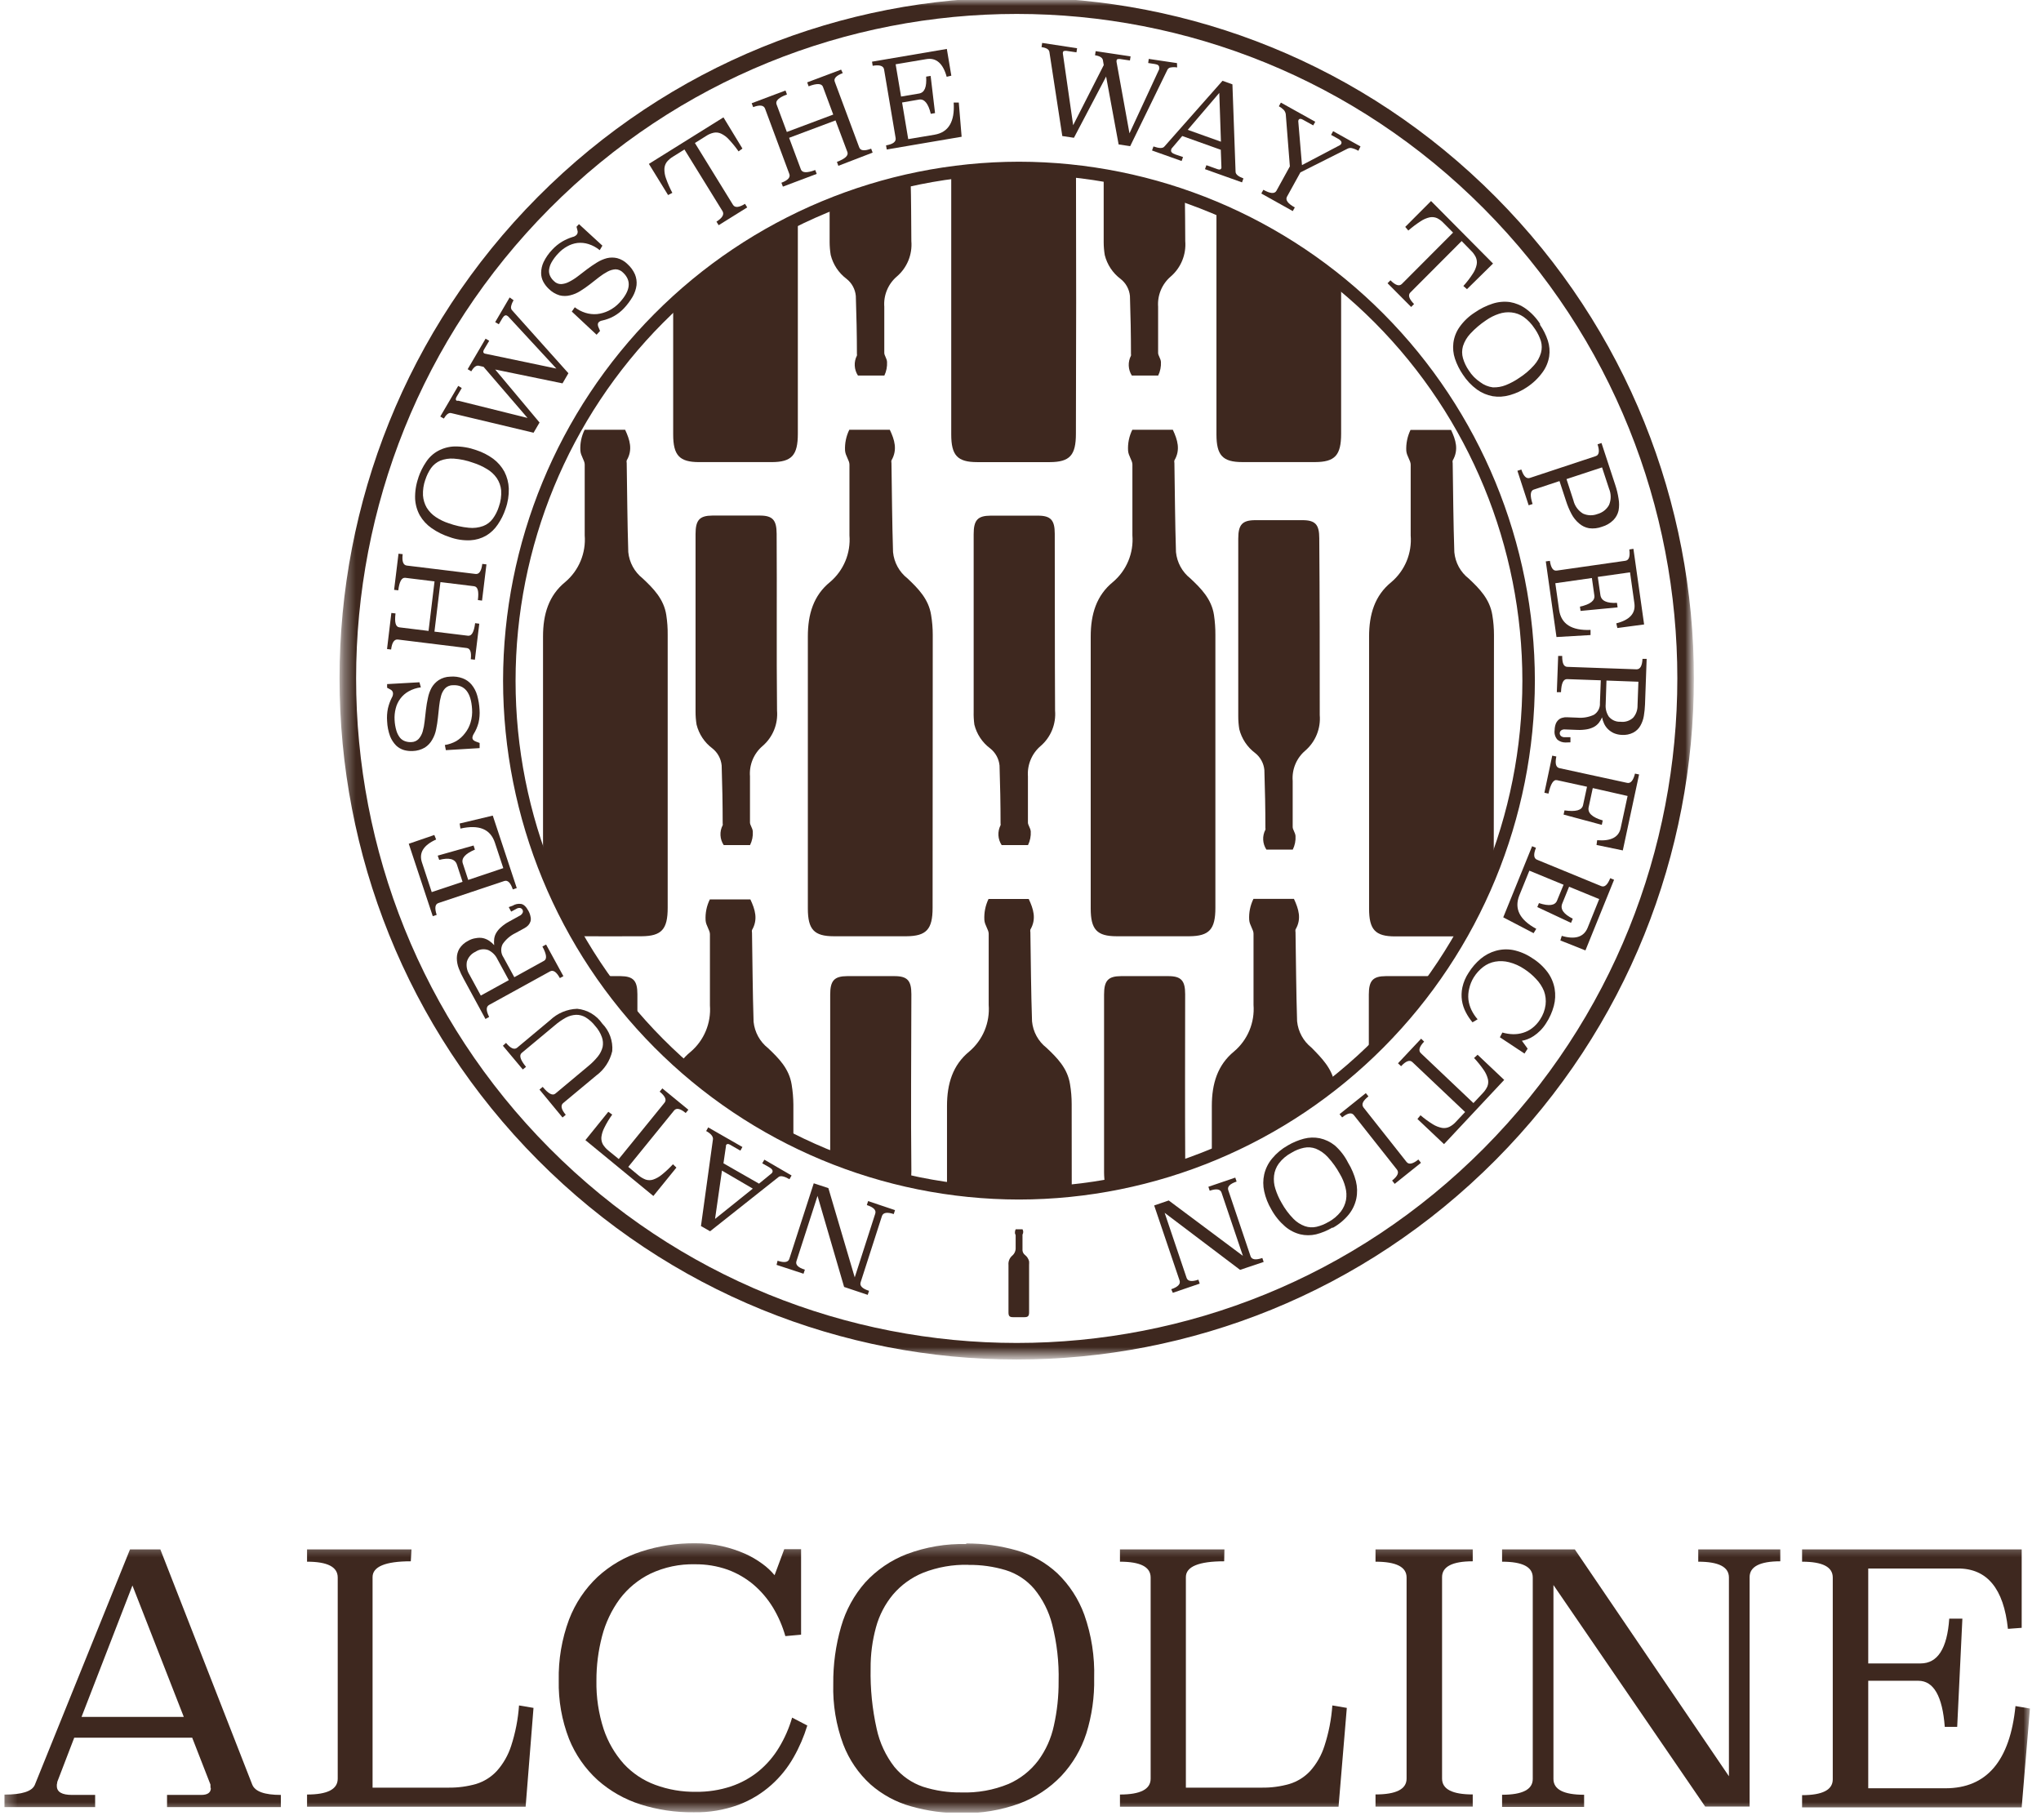 <svg width="175" height="156" viewBox="0 0 175 156" fill="none" xmlns="http://www.w3.org/2000/svg">
<g clip-path="url(#clip0_120_1438)">
<mask id="mask0_120_1438" style="mask-type:luminance" maskUnits="userSpaceOnUse" x="29" y="0" width="117" height="117">
<path d="M145.011 0H29.349V116.322H145.011V0Z" fill="white"/>
</mask>
<g mask="url(#mask0_120_1438)">
<path d="M127.73 98.949C150.128 76.424 150.128 39.903 127.73 17.378C105.333 -5.147 69.019 -5.147 46.621 17.378C24.224 39.903 24.224 76.424 46.621 98.949C69.019 121.474 105.333 121.474 127.73 98.949Z" stroke="#3E281F" stroke-width="1.42" stroke-miterlimit="10"/>
<path d="M123.139 83.704C121.443 86.114 119.509 88.345 117.366 90.365V85.271C117.366 84.07 117.71 83.69 118.83 83.684C120.179 83.684 121.527 83.684 122.876 83.684C122.965 83.683 123.052 83.69 123.139 83.704Z" fill="#3E281F"/>
<path d="M54.652 85.237V87.333C53.634 86.168 52.677 84.95 51.786 83.684H53.209C54.309 83.697 54.652 84.077 54.652 85.237Z" fill="#3E281F"/>
<path d="M68.409 18.781C68.409 24.913 68.409 31.046 68.409 37.182C68.409 39.034 67.883 39.611 66.17 39.617C64.093 39.617 62.023 39.617 59.945 39.617C58.253 39.617 57.72 39.034 57.72 37.243C57.72 33.54 57.72 29.839 57.72 26.14C60.899 23.166 64.502 20.686 68.409 18.781Z" fill="#3E281F"/>
<path d="M78.141 20.665C78.189 21.234 78.102 21.806 77.886 22.335C77.67 22.863 77.332 23.332 76.9 23.703C76.528 24.02 76.237 24.42 76.05 24.872C75.862 25.323 75.784 25.813 75.821 26.301C75.821 27.657 75.821 28.939 75.821 30.255C75.821 30.479 76.044 30.737 76.057 31.028C76.079 31.43 76 31.832 75.828 32.195H73.562C73.398 31.944 73.303 31.653 73.288 31.352C73.272 31.052 73.336 30.753 73.474 30.486C73.485 30.439 73.485 30.39 73.474 30.343C73.474 28.682 73.434 27.027 73.38 25.372C73.354 25.084 73.269 24.805 73.131 24.552C72.993 24.298 72.804 24.076 72.577 23.9C71.909 23.397 71.433 22.679 71.228 21.865C71.167 21.498 71.135 21.126 71.134 20.753V17.538C73.385 16.628 75.709 15.911 78.08 15.395C78.127 17.151 78.127 18.908 78.141 20.665Z" fill="#3E281F"/>
<path d="M92.251 37.183C92.251 39.035 91.725 39.611 90.012 39.618C87.935 39.618 85.86 39.618 83.787 39.618C82.088 39.618 81.561 39.035 81.561 37.244C81.561 29.783 81.561 22.268 81.561 14.787C83.515 14.52 85.485 14.386 87.456 14.387C89.06 14.386 90.663 14.474 92.258 14.651C92.28 22.162 92.278 29.672 92.251 37.183Z" fill="#3E281F"/>
<path d="M101.626 20.665C101.672 21.234 101.584 21.806 101.368 22.335C101.152 22.863 100.816 23.332 100.385 23.704C100.013 24.02 99.722 24.421 99.533 24.872C99.344 25.324 99.264 25.813 99.299 26.302C99.299 27.658 99.299 28.94 99.299 30.256C99.299 30.48 99.521 30.738 99.542 31.029C99.562 31.432 99.481 31.833 99.306 32.196H97.046C96.886 31.944 96.794 31.654 96.781 31.355C96.768 31.056 96.834 30.759 96.972 30.493C96.983 30.447 96.983 30.398 96.972 30.351C96.972 28.689 96.938 27.034 96.884 25.379C96.857 25.091 96.771 24.812 96.632 24.559C96.493 24.305 96.303 24.084 96.075 23.907C95.407 23.405 94.931 22.686 94.726 21.873C94.665 21.505 94.633 21.133 94.632 20.76C94.632 18.834 94.632 16.908 94.632 14.988C96.996 15.377 99.324 15.965 101.592 16.745C101.612 18.047 101.619 19.356 101.626 20.665Z" fill="#3E281F"/>
<path d="M114.991 24.205C114.991 28.532 114.991 32.858 114.991 37.18C114.991 39.032 114.465 39.608 112.752 39.615C110.675 39.615 108.605 39.615 106.527 39.615C104.828 39.615 104.302 39.032 104.302 37.241C104.302 30.744 104.302 24.253 104.302 17.762C108.155 19.381 111.755 21.551 114.991 24.205Z" fill="#3E281F"/>
<path d="M113.158 61.306C113.205 61.876 113.117 62.449 112.901 62.979C112.686 63.508 112.348 63.978 111.917 64.352C111.545 64.667 111.253 65.067 111.065 65.519C110.877 65.971 110.799 66.461 110.838 66.949C110.838 68.265 110.838 69.588 110.838 70.903C110.838 71.127 111.06 71.385 111.081 71.67C111.106 72.073 111.025 72.476 110.845 72.837H108.585C108.42 72.587 108.324 72.297 108.309 71.998C108.293 71.698 108.359 71.399 108.498 71.134C108.512 71.085 108.512 71.034 108.498 70.985C108.498 69.33 108.464 67.675 108.41 66.013C108.384 65.727 108.299 65.449 108.16 65.197C108.022 64.945 107.834 64.724 107.607 64.548C106.94 64.045 106.464 63.327 106.259 62.513C106.199 62.146 106.17 61.774 106.171 61.401C106.171 56.328 106.171 51.254 106.171 46.181C106.171 44.974 106.515 44.6 107.628 44.594H111.674C112.78 44.594 113.117 44.974 113.117 46.14C113.158 51.193 113.158 56.267 113.158 61.306Z" fill="#3E281F"/>
<path d="M128.077 74.581C127.301 76.545 126.381 78.449 125.326 80.278C123.424 80.278 121.515 80.278 119.613 80.278C117.914 80.278 117.388 79.695 117.388 77.897C117.388 70.124 117.388 62.351 117.388 54.578C117.388 52.666 117.873 51.058 119.296 49.905C119.869 49.419 120.318 48.802 120.607 48.106C120.895 47.41 121.015 46.655 120.955 45.904C120.955 43.869 120.955 41.834 120.955 39.833C120.955 39.487 120.611 39.094 120.578 38.646C120.547 38.028 120.673 37.412 120.942 36.855H124.415C124.82 37.71 125.09 38.565 124.557 39.48C124.539 39.552 124.539 39.626 124.557 39.697C124.597 42.248 124.611 44.798 124.698 47.341C124.739 47.783 124.87 48.211 125.081 48.6C125.294 48.989 125.584 49.329 125.933 49.6C126.85 50.461 127.74 51.364 127.956 52.734C128.05 53.298 128.098 53.87 128.097 54.443C128.089 61.148 128.082 67.861 128.077 74.581Z" fill="#3E281F"/>
<path d="M104.21 54.431C104.21 62.231 104.21 70.031 104.21 77.831C104.21 79.676 103.684 80.252 101.971 80.266C99.894 80.266 97.823 80.266 95.746 80.266C94.047 80.266 93.52 79.683 93.52 77.885C93.52 70.112 93.52 62.34 93.52 54.567C93.52 52.654 94.013 51.047 95.429 49.894C96.003 49.408 96.454 48.791 96.743 48.095C97.033 47.399 97.154 46.644 97.095 45.892C97.095 43.857 97.095 41.822 97.095 39.821C97.095 39.475 96.751 39.082 96.724 38.634C96.687 38.016 96.813 37.398 97.088 36.844H100.561C100.959 37.698 101.236 38.553 100.696 39.469C100.679 39.54 100.679 39.614 100.696 39.686C100.737 42.236 100.75 44.786 100.831 47.33C100.874 47.77 101.006 48.198 101.218 48.586C101.43 48.974 101.719 49.315 102.065 49.588C102.983 50.45 103.88 51.352 104.089 52.722C104.173 53.288 104.213 53.859 104.21 54.431Z" fill="#3E281F"/>
<path d="M90.464 60.919C90.512 61.489 90.424 62.061 90.208 62.589C89.993 63.118 89.655 63.587 89.223 63.958C88.851 64.276 88.559 64.677 88.371 65.13C88.182 65.582 88.102 66.073 88.137 66.562C88.137 67.879 88.137 69.194 88.137 70.517C88.137 70.741 88.36 70.992 88.38 71.283C88.402 71.686 88.321 72.088 88.144 72.45H85.885C85.719 72.2 85.624 71.911 85.607 71.612C85.591 71.312 85.654 71.014 85.79 70.748C85.801 70.698 85.801 70.647 85.79 70.598C85.79 68.943 85.757 67.288 85.703 65.626C85.674 65.339 85.588 65.06 85.448 64.807C85.309 64.554 85.121 64.332 84.893 64.155C84.223 63.654 83.746 62.935 83.544 62.12C83.495 61.754 83.474 61.384 83.484 61.014C83.484 55.941 83.484 50.868 83.484 45.794C83.484 44.587 83.828 44.214 84.94 44.207H88.987C90.093 44.207 90.437 44.587 90.437 45.754C90.45 50.84 90.437 55.866 90.464 60.919Z" fill="#3E281F"/>
<path d="M79.963 77.831C79.963 79.676 79.43 80.252 77.717 80.266C75.647 80.266 73.569 80.266 71.499 80.266C69.799 80.266 69.267 79.683 69.267 77.885C69.267 70.112 69.267 62.34 69.267 54.567C69.267 52.654 69.752 51.047 71.175 49.894C71.748 49.407 72.197 48.79 72.486 48.094C72.774 47.398 72.894 46.643 72.834 45.892C72.834 43.857 72.834 41.822 72.834 39.821C72.834 39.475 72.49 39.082 72.457 38.634C72.424 38.016 72.548 37.399 72.821 36.844H76.294C76.699 37.698 76.969 38.553 76.436 39.469C76.418 39.54 76.418 39.614 76.436 39.686C76.476 42.236 76.49 44.786 76.571 47.33C76.614 47.771 76.746 48.2 76.959 48.588C77.172 48.976 77.463 49.317 77.811 49.588C78.722 50.45 79.619 51.352 79.835 52.722C79.929 53.287 79.977 53.858 79.976 54.431C79.972 62.231 79.968 70.031 79.963 77.831Z" fill="#3E281F"/>
<path d="M66.625 60.918C66.672 61.487 66.585 62.06 66.369 62.588C66.153 63.117 65.815 63.586 65.384 63.957C65.012 64.274 64.72 64.676 64.532 65.129C64.345 65.581 64.267 66.073 64.305 66.561C64.305 67.877 64.305 69.193 64.305 70.516C64.305 70.74 64.527 70.991 64.547 71.282C64.573 71.685 64.492 72.088 64.311 72.449H62.052C61.887 72.199 61.791 71.91 61.776 71.61C61.76 71.31 61.825 71.012 61.964 70.746C61.978 70.698 61.978 70.646 61.964 70.597C61.964 68.942 61.931 67.287 61.877 65.626C61.849 65.338 61.764 65.059 61.626 64.806C61.488 64.553 61.3 64.331 61.074 64.154C60.404 63.653 59.927 62.934 59.725 62.119C59.666 61.751 59.636 61.379 59.638 61.007C59.638 55.933 59.638 50.86 59.638 45.786C59.638 44.579 59.982 44.206 61.094 44.199H65.141C66.247 44.199 66.584 44.579 66.591 45.746C66.625 50.839 66.571 55.865 66.625 60.918Z" fill="#3E281F"/>
<path d="M57.249 54.431C57.249 62.231 57.249 70.031 57.249 77.831C57.249 79.676 56.723 80.252 55.01 80.266C53.297 80.279 51.415 80.266 49.615 80.266C48.42 78.207 47.398 76.052 46.56 73.822V73.775C46.56 67.372 46.56 60.969 46.56 54.567C46.56 52.654 47.052 51.047 48.468 49.894C49.042 49.408 49.492 48.791 49.782 48.095C50.072 47.399 50.193 46.644 50.134 45.892C50.134 43.857 50.134 41.822 50.134 39.821C50.134 39.475 49.79 39.082 49.763 38.634C49.726 38.016 49.852 37.398 50.127 36.844H53.6C53.998 37.698 54.275 38.553 53.735 39.469C53.718 39.54 53.718 39.614 53.735 39.686C53.776 42.236 53.789 44.786 53.87 47.33C53.913 47.77 54.045 48.198 54.257 48.586C54.469 48.974 54.758 49.315 55.105 49.588C56.022 50.45 56.919 51.352 57.128 52.722C57.215 53.287 57.256 53.859 57.249 54.431Z" fill="#3E281F"/>
<path d="M68.026 94.686V97.677C64.519 95.927 61.264 93.707 58.349 91.078C58.596 90.744 58.883 90.443 59.205 90.182C59.778 89.697 60.228 89.082 60.517 88.387C60.807 87.692 60.928 86.938 60.871 86.187C60.871 84.153 60.871 82.118 60.871 80.083C60.871 79.744 60.527 79.35 60.5 78.903C60.463 78.282 60.589 77.662 60.864 77.106H64.338C64.742 77.967 65.012 78.815 64.479 79.73C64.461 79.804 64.461 79.88 64.479 79.954C64.52 82.498 64.533 85.048 64.614 87.598C64.659 88.039 64.792 88.466 65.005 88.855C65.218 89.243 65.507 89.583 65.855 89.857C66.765 90.718 67.662 91.614 67.878 92.984C67.971 93.546 68.02 94.116 68.026 94.686Z" fill="#3E281F"/>
<path d="M78.143 100.41C78.146 100.688 78.128 100.967 78.089 101.244C75.732 100.726 73.422 100.011 71.183 99.107C71.183 94.495 71.183 89.883 71.183 85.271C71.183 84.07 71.527 83.69 72.646 83.684C73.995 83.684 75.344 83.684 76.693 83.684C77.799 83.684 78.143 84.063 78.143 85.23C78.136 90.29 78.089 95.35 78.143 100.41Z" fill="#3E281F"/>
<path d="M91.894 102.044C90.442 102.184 88.968 102.256 87.47 102.261C85.371 102.261 83.275 102.109 81.198 101.806C81.198 99.473 81.198 97.145 81.198 94.82C81.198 92.908 81.691 91.307 83.107 90.147C83.679 89.662 84.129 89.046 84.419 88.352C84.709 87.657 84.83 86.903 84.773 86.152C84.773 84.117 84.773 82.083 84.773 80.048C84.773 79.709 84.429 79.315 84.402 78.868C84.367 78.248 84.489 77.629 84.759 77.07H88.206C88.61 77.932 88.88 78.779 88.347 79.695C88.329 79.768 88.329 79.845 88.347 79.919C88.388 82.463 88.401 85.013 88.489 87.563C88.531 88.004 88.662 88.432 88.874 88.82C89.086 89.209 89.375 89.55 89.723 89.822C90.64 90.683 91.53 91.578 91.746 92.948C91.841 93.513 91.888 94.085 91.888 94.658C91.894 97.14 91.894 99.589 91.894 102.044Z" fill="#3E281F"/>
<path d="M101.625 99.908C99.388 100.677 97.092 101.259 94.76 101.651C94.76 101.651 94.76 101.651 94.76 101.61C94.698 101.242 94.666 100.87 94.665 100.498C94.665 95.424 94.665 90.349 94.665 85.271C94.665 84.07 95.009 83.69 96.122 83.684C97.471 83.684 98.819 83.684 100.168 83.684C101.274 83.684 101.618 84.063 101.618 85.23C101.612 90.12 101.598 95.017 101.625 99.908Z" fill="#3E281F"/>
<path d="M114.44 92.893C111.229 95.424 107.684 97.493 103.905 99.038C103.905 97.627 103.905 96.223 103.905 94.813C103.905 92.9 104.398 91.299 105.814 90.139C106.386 89.654 106.836 89.039 107.126 88.344C107.416 87.65 107.537 86.895 107.48 86.144C107.48 84.11 107.48 82.075 107.48 80.04C107.48 79.701 107.136 79.308 107.109 78.86C107.072 78.239 107.198 77.619 107.473 77.062H110.946C111.344 77.924 111.621 78.772 111.081 79.687C111.064 79.761 111.064 79.838 111.081 79.911C111.122 82.455 111.135 85.005 111.216 87.555C111.26 87.996 111.393 88.423 111.605 88.811C111.817 89.199 112.104 89.54 112.45 89.814C113.313 90.695 114.197 91.57 114.44 92.893Z" fill="#3E281F"/>
<path d="M87.369 102.837C75.641 102.825 64.397 98.134 56.104 89.794C47.811 81.454 43.146 70.145 43.134 58.35C43.148 46.556 47.813 35.249 56.106 26.909C64.398 18.569 75.641 13.878 87.369 13.863C99.096 13.878 110.34 18.569 118.632 26.909C126.925 35.249 131.59 46.556 131.604 58.35C131.59 70.145 126.925 81.452 118.632 89.791C110.34 98.131 99.096 102.823 87.369 102.837ZM87.369 14.962C75.921 14.962 64.943 19.535 56.848 27.676C48.754 35.817 44.206 46.858 44.206 58.371C44.206 69.883 48.754 80.925 56.848 89.065C64.943 97.206 75.921 101.779 87.369 101.779C98.816 101.779 109.795 97.206 117.89 89.065C125.984 80.925 130.532 69.883 130.532 58.371C130.532 46.858 125.984 35.817 117.89 27.676C109.795 19.535 98.816 14.962 87.369 14.962Z" fill="#3E281F"/>
<path d="M87.07 105.387H87.671C87.712 105.455 87.734 105.534 87.734 105.614C87.734 105.694 87.712 105.773 87.671 105.841C87.667 105.852 87.667 105.864 87.671 105.875C87.671 106.316 87.671 106.757 87.671 107.198C87.677 107.275 87.7 107.35 87.737 107.417C87.774 107.485 87.825 107.544 87.887 107.591C88.061 107.727 88.184 107.918 88.237 108.134C88.244 108.233 88.244 108.332 88.237 108.432V112.502C88.237 112.82 88.143 112.922 87.846 112.922H86.855C86.565 112.922 86.47 112.827 86.47 112.515C86.47 111.159 86.47 109.802 86.47 108.446C86.455 108.294 86.478 108.141 86.536 108.001C86.593 107.86 86.684 107.736 86.801 107.639C86.897 107.555 86.972 107.451 87.021 107.333C87.07 107.215 87.092 107.088 87.084 106.96C87.084 106.608 87.084 106.282 87.084 105.909C87.084 105.848 87.023 105.78 87.023 105.699C87.016 105.593 87.037 105.488 87.084 105.394" fill="#3E281F"/>
<path d="M66.671 108.085C67.251 108.275 67.588 108.221 67.682 107.916L69.773 101.445L71.027 101.859L73.287 109.51L75.047 104.043C75.141 103.745 74.905 103.5 74.325 103.311L74.433 102.971L76.74 103.745L76.632 104.084C76.059 103.894 75.721 103.955 75.62 104.253L73.793 109.93C73.691 110.229 73.934 110.48 74.514 110.663L74.4 111.009L72.376 110.331L70.097 102.524L68.289 108.119C68.188 108.425 68.431 108.669 69.011 108.852L68.896 109.198L66.583 108.438L66.671 108.085Z" fill="#3E281F"/>
<path d="M61.134 97.643C61.134 97.426 60.972 97.195 60.548 96.964L60.723 96.652L63.657 98.334L63.481 98.646L62.598 98.138C62.436 98.043 62.321 98.056 62.247 98.178C62.247 98.178 62.247 98.178 62.247 98.212C62.25 98.226 62.25 98.24 62.247 98.253L62.031 99.732L65.08 101.475L66.159 100.593L66.213 100.525C66.3 100.369 66.213 100.22 65.957 100.071L65.356 99.732L65.538 99.42L67.872 100.776L67.69 101.095C67.238 100.837 66.934 100.776 66.766 100.898L60.885 105.558L60.102 105.11L61.134 97.643ZM64.547 101.902L61.903 100.356L61.31 104.5L64.547 101.902Z" fill="#3E281F"/>
<path d="M52.157 95.316L52.494 95.554C52.239 95.907 52.013 96.281 51.82 96.673C51.685 96.928 51.598 97.207 51.563 97.493C51.546 97.71 51.593 97.927 51.698 98.118C51.824 98.316 51.981 98.493 52.164 98.64L53.054 99.365L56.979 94.536C57.175 94.292 57.04 93.98 56.561 93.587L56.79 93.309L59.023 95.14L58.793 95.418C58.328 95.031 57.991 94.963 57.795 95.208L53.87 100.037L54.76 100.776C54.942 100.926 55.147 101.045 55.367 101.129C55.571 101.194 55.79 101.194 55.994 101.129C56.264 101.037 56.516 100.897 56.736 100.715C57.079 100.439 57.401 100.137 57.701 99.813L57.997 100.098L56.021 102.533L50.194 97.744L52.157 95.316Z" fill="#3E281F"/>
<path d="M43.39 89.408C43.781 89.882 44.098 90.018 44.341 89.821L47.167 87.461C47.797 86.86 48.625 86.512 49.493 86.484C49.921 86.526 50.335 86.661 50.705 86.88C51.076 87.099 51.394 87.397 51.638 87.753C51.942 88.061 52.176 88.431 52.323 88.839C52.471 89.246 52.53 89.68 52.495 90.113C52.301 90.958 51.81 91.705 51.112 92.216L48.286 94.569C48.05 94.773 48.118 95.105 48.509 95.573L48.232 95.804L46.256 93.409L46.533 93.179C47.011 93.762 47.376 93.959 47.619 93.755L50.444 91.395C50.747 91.149 51.022 90.871 51.267 90.567C51.46 90.329 51.598 90.051 51.672 89.754C51.726 89.47 51.703 89.177 51.604 88.906C51.478 88.557 51.286 88.237 51.038 87.963C50.812 87.669 50.536 87.419 50.222 87.224C49.974 87.074 49.689 86.996 49.399 87C49.095 87.014 48.798 87.095 48.529 87.237C48.182 87.428 47.856 87.655 47.558 87.915L44.732 90.269C44.489 90.472 44.617 90.873 45.103 91.463L44.826 91.687L43.12 89.652L43.39 89.408Z" fill="#3E281F"/>
<path d="M43.957 77.646C44.173 77.511 44.428 77.458 44.679 77.496C44.901 77.53 45.111 77.727 45.299 78.073C45.391 78.23 45.455 78.402 45.488 78.582C45.523 78.715 45.523 78.855 45.488 78.989C45.448 79.111 45.384 79.224 45.299 79.321C45.203 79.421 45.092 79.506 44.969 79.572L44.2 79.992C43.758 80.205 43.379 80.53 43.101 80.935C43.008 81.113 42.965 81.313 42.977 81.514C42.989 81.715 43.055 81.909 43.168 82.075L44.099 83.777L46.641 82.373C46.918 82.224 46.871 81.817 46.507 81.145L46.824 80.976L48.307 83.689L48.004 83.852C47.714 83.323 47.431 83.126 47.154 83.282L41.941 86.151C41.664 86.307 41.671 86.646 41.941 87.182L41.624 87.358L39.756 83.919C39.595 83.631 39.455 83.332 39.337 83.024C39.228 82.743 39.171 82.444 39.169 82.142C39.169 81.859 39.244 81.58 39.385 81.335C39.571 81.045 39.832 80.81 40.14 80.657C40.347 80.535 40.577 80.456 40.815 80.427C41.015 80.388 41.221 80.388 41.422 80.427C41.609 80.472 41.787 80.55 41.947 80.657C42.104 80.763 42.247 80.888 42.372 81.03C42.352 80.852 42.352 80.672 42.372 80.494C42.396 80.312 42.455 80.137 42.548 79.979C42.658 79.795 42.797 79.63 42.959 79.49C43.164 79.305 43.391 79.146 43.634 79.016L44.557 78.507C44.666 78.457 44.755 78.371 44.807 78.263C44.827 78.223 44.838 78.179 44.838 78.134C44.838 78.089 44.827 78.044 44.807 78.005C44.786 77.964 44.757 77.928 44.721 77.9C44.684 77.871 44.643 77.852 44.598 77.842C44.48 77.827 44.359 77.855 44.261 77.924L43.829 78.154L43.62 77.768L43.957 77.646ZM41.226 85.351L43.627 84.028L42.642 82.217C42.479 81.879 42.205 81.609 41.867 81.451C41.686 81.386 41.493 81.366 41.303 81.39C41.114 81.415 40.932 81.484 40.774 81.593C40.597 81.672 40.439 81.789 40.311 81.936C40.183 82.081 40.088 82.254 40.032 82.441C39.962 82.82 40.036 83.213 40.241 83.54L41.226 85.351Z" fill="#3E281F"/>
<path d="M37.24 71.584L37.395 71.97C36.307 72.459 35.902 73.117 36.181 73.944L37.017 76.481L39.661 75.599L39.175 74.114C39.013 73.632 38.501 73.503 37.658 73.72L37.53 73.354L40.605 72.486L40.72 72.838C39.883 73.191 39.539 73.585 39.681 74.019L40.146 75.436L43.154 74.425L42.433 72.242C42.048 71.082 41.084 70.675 39.479 71.034L39.411 70.6L42.251 69.922L44.308 76.135L43.97 76.25C43.775 75.674 43.532 75.429 43.235 75.531L37.597 77.417C37.3 77.512 37.253 77.851 37.442 78.434L37.105 78.543L35.048 72.337L37.24 71.584Z" fill="#3E281F"/>
<path d="M35.964 58.492L36.086 58.926C35.721 58.972 35.369 59.087 35.047 59.265C34.764 59.421 34.518 59.636 34.325 59.896C34.136 60.148 34 60.436 33.927 60.744C33.845 61.065 33.813 61.396 33.833 61.727C33.848 62.038 33.9 62.345 33.988 62.643C34.052 62.859 34.154 63.061 34.292 63.24C34.407 63.38 34.559 63.485 34.73 63.545C34.905 63.607 35.091 63.633 35.276 63.62C35.392 63.618 35.507 63.593 35.613 63.546C35.72 63.499 35.816 63.432 35.897 63.348C36.056 63.166 36.173 62.951 36.241 62.718C36.323 62.429 36.379 62.134 36.409 61.836C36.443 61.51 36.483 61.157 36.524 60.832C36.563 60.495 36.619 60.16 36.693 59.828C36.754 59.517 36.864 59.217 37.016 58.94C37.168 58.684 37.375 58.465 37.623 58.302C37.917 58.117 38.255 58.016 38.601 58.01C38.965 57.977 39.331 58.025 39.673 58.153C39.97 58.264 40.233 58.451 40.436 58.695C40.656 58.965 40.819 59.276 40.914 59.611C41.028 60.011 41.096 60.423 41.117 60.839C41.144 61.216 41.115 61.596 41.029 61.965C40.937 62.315 40.791 62.649 40.597 62.955C40.542 63.043 40.51 63.143 40.503 63.247C40.506 63.326 40.54 63.402 40.597 63.457C40.667 63.515 40.747 63.559 40.834 63.586L41.123 63.694V64.135L38.23 64.311L38.142 63.87C38.483 63.818 38.812 63.705 39.114 63.538C39.407 63.364 39.664 63.134 39.869 62.86C40.087 62.587 40.25 62.274 40.348 61.938C40.461 61.562 40.505 61.169 40.476 60.778C40.388 59.374 39.842 58.695 38.837 58.743C38.712 58.74 38.588 58.763 38.473 58.81C38.357 58.856 38.251 58.926 38.163 59.014C38 59.196 37.882 59.415 37.819 59.652C37.74 59.936 37.686 60.226 37.657 60.52C37.623 60.846 37.59 61.198 37.549 61.524C37.515 61.861 37.463 62.196 37.394 62.528C37.336 62.839 37.224 63.137 37.063 63.409C36.912 63.685 36.694 63.918 36.429 64.088C36.112 64.274 35.752 64.377 35.384 64.386C35.134 64.399 34.884 64.371 34.642 64.305C34.391 64.231 34.159 64.098 33.968 63.918C33.744 63.691 33.568 63.421 33.449 63.124C33.296 62.709 33.21 62.272 33.192 61.829C33.164 61.464 33.187 61.096 33.26 60.737C33.334 60.42 33.444 60.112 33.59 59.821C33.664 59.706 33.702 59.572 33.698 59.435C33.694 59.367 33.671 59.302 33.633 59.246C33.596 59.19 33.543 59.145 33.482 59.116L33.192 58.96V58.648L35.964 58.492Z" fill="#3E281F"/>
<path d="M34.527 47.509C34.453 48.12 34.567 48.445 34.877 48.486L40.772 49.205C41.082 49.246 41.278 48.954 41.352 48.344L41.709 48.384L41.331 51.491L40.974 51.443C41.069 50.691 40.974 50.297 40.644 50.257L37.764 49.904L37.251 54.15L40.131 54.502C40.448 54.536 40.644 54.177 40.738 53.424L41.095 53.471L40.718 56.557L40.367 56.517C40.435 55.913 40.32 55.587 40.01 55.554L34.115 54.828C33.805 54.794 33.609 55.079 33.535 55.683L33.185 55.642L33.556 52.549L33.913 52.59C33.819 53.343 33.913 53.743 34.243 53.783L36.745 54.089L37.258 49.843L34.756 49.537C34.439 49.497 34.243 49.856 34.149 50.609L33.791 50.568L34.169 47.469L34.527 47.509Z" fill="#3E281F"/>
<path d="M35.87 40.946C36.031 40.465 36.258 40.008 36.544 39.59C36.802 39.199 37.152 38.877 37.562 38.654C37.997 38.42 38.479 38.291 38.972 38.274C39.604 38.267 40.231 38.373 40.827 38.586C41.35 38.755 41.844 39.007 42.29 39.332C42.684 39.627 43.011 40.004 43.248 40.437C43.476 40.883 43.605 41.374 43.625 41.875C43.642 42.469 43.549 43.06 43.349 43.618C43.19 44.101 42.963 44.558 42.675 44.975C42.417 45.363 42.076 45.687 41.676 45.925C41.263 46.159 40.801 46.294 40.328 46.318C39.719 46.345 39.112 46.251 38.54 46.04C37.995 45.865 37.479 45.609 37.009 45.28C36.597 44.995 36.252 44.622 35.998 44.188C35.757 43.748 35.618 43.259 35.593 42.757C35.575 42.148 35.668 41.541 35.87 40.966M36.47 41.116C36.316 41.551 36.247 42.011 36.267 42.472C36.294 42.845 36.405 43.207 36.591 43.53C36.788 43.843 37.047 44.111 37.353 44.317C37.693 44.546 38.063 44.727 38.453 44.853C39.016 45.057 39.603 45.189 40.199 45.246C40.614 45.291 41.034 45.24 41.427 45.097C41.756 44.974 42.042 44.757 42.25 44.473C42.478 44.163 42.654 43.817 42.769 43.449C42.933 42.998 43.002 42.517 42.971 42.038C42.935 41.661 42.805 41.3 42.594 40.987C42.374 40.671 42.089 40.407 41.757 40.214C41.383 39.985 40.982 39.802 40.564 39.671C40.034 39.478 39.48 39.359 38.918 39.318C38.519 39.289 38.118 39.349 37.745 39.495C37.433 39.632 37.163 39.849 36.962 40.125C36.749 40.433 36.583 40.772 36.47 41.129" fill="#3E281F"/>
<path d="M44.037 25.744C43.94 25.896 43.869 26.064 43.828 26.239C43.812 26.295 43.809 26.354 43.819 26.411C43.828 26.469 43.849 26.523 43.881 26.572L48.737 31.998L48.231 32.866L42.458 31.679L46.262 36.223L45.749 37.098L38.688 35.416C38.479 35.362 38.27 35.525 38.054 35.884L37.751 35.708L39.289 33.083L39.592 33.266L39.147 34.026C39.059 34.182 39.059 34.29 39.147 34.351C39.191 34.363 39.238 34.363 39.282 34.351L45.23 35.83L41.46 31.448L41.042 31.353C40.833 31.313 40.617 31.476 40.408 31.835L40.098 31.652L41.636 29.034L41.946 29.217L41.501 29.963C41.413 30.119 41.42 30.227 41.501 30.282C41.541 30.309 41.587 30.325 41.636 30.329L47.705 31.598L43.598 27.155L43.544 27.108L43.483 27.067C43.342 26.979 43.207 27.067 43.072 27.284L42.769 27.799L42.458 27.616L43.699 25.5L44.037 25.744Z" fill="#3E281F"/>
<path d="M51.651 21.06L51.422 21.446C51.137 21.212 50.809 21.035 50.458 20.924C50.151 20.826 49.827 20.794 49.507 20.829C49.196 20.87 48.895 20.971 48.623 21.128C48.335 21.287 48.075 21.493 47.854 21.738C47.638 21.962 47.45 22.213 47.294 22.484C47.183 22.678 47.11 22.893 47.079 23.115C47.057 23.295 47.085 23.478 47.16 23.644C47.238 23.814 47.35 23.967 47.49 24.091C47.57 24.176 47.666 24.243 47.773 24.289C47.88 24.334 47.995 24.357 48.111 24.356C48.346 24.342 48.576 24.277 48.785 24.166C49.051 24.033 49.304 23.874 49.54 23.691C49.797 23.488 50.066 23.284 50.336 23.081C50.606 22.878 50.889 22.688 51.172 22.511C51.442 22.341 51.735 22.213 52.042 22.131C52.331 22.063 52.631 22.063 52.919 22.131C53.256 22.221 53.563 22.398 53.809 22.647C54.08 22.89 54.296 23.188 54.443 23.522C54.564 23.815 54.611 24.135 54.578 24.451C54.534 24.795 54.421 25.127 54.248 25.428C54.036 25.789 53.785 26.126 53.499 26.431C53.246 26.701 52.952 26.93 52.629 27.11C52.314 27.282 51.975 27.408 51.624 27.483C51.522 27.499 51.426 27.544 51.348 27.612C51.319 27.64 51.296 27.673 51.281 27.711C51.266 27.748 51.258 27.788 51.26 27.829C51.262 27.919 51.286 28.007 51.328 28.087L51.449 28.371L51.152 28.697L49.028 26.71L49.284 26.343C49.557 26.554 49.866 26.715 50.194 26.818C50.515 26.918 50.852 26.954 51.186 26.927C51.53 26.891 51.866 26.794 52.177 26.642C52.523 26.473 52.836 26.244 53.101 25.963C54.059 24.933 54.167 24.069 53.425 23.373C53.256 23.198 53.026 23.096 52.784 23.088C52.549 23.102 52.319 23.167 52.11 23.278C51.849 23.416 51.601 23.577 51.368 23.759L50.579 24.376C50.313 24.583 50.036 24.776 49.749 24.953C49.482 25.123 49.188 25.247 48.879 25.319C48.583 25.394 48.272 25.394 47.976 25.319C47.624 25.212 47.304 25.018 47.045 24.756C46.861 24.583 46.707 24.382 46.586 24.159C46.46 23.924 46.395 23.66 46.398 23.393C46.401 23.074 46.472 22.759 46.607 22.471C46.799 22.073 47.054 21.708 47.362 21.392C47.608 21.128 47.889 20.899 48.198 20.714C48.48 20.55 48.778 20.418 49.088 20.32C49.222 20.294 49.344 20.228 49.439 20.131C49.483 20.08 49.513 20.02 49.526 19.954C49.539 19.889 49.535 19.821 49.513 19.758L49.432 19.439L49.642 19.215L51.651 21.06Z" fill="#3E281F"/>
<path d="M63.657 12.735L63.326 12.979C63.075 12.618 62.797 12.276 62.496 11.955C62.307 11.744 62.078 11.574 61.822 11.453C61.626 11.362 61.407 11.336 61.195 11.378C60.967 11.428 60.749 11.52 60.554 11.65L59.583 12.26L62.847 17.557C63.016 17.829 63.36 17.795 63.879 17.476L64.068 17.781L61.62 19.307L61.431 19.002C61.944 18.676 62.105 18.385 61.957 18.113L58.686 12.816L57.708 13.427C57.506 13.546 57.325 13.7 57.175 13.881C57.047 14.054 56.974 14.262 56.966 14.478C56.961 14.768 57.011 15.056 57.115 15.326C57.263 15.741 57.441 16.144 57.648 16.533L57.283 16.723L55.638 14.051L62.031 10.062L63.657 12.735Z" fill="#3E281F"/>
<path d="M72.26 6.267C71.687 6.484 71.451 6.742 71.585 7.034L73.669 12.629C73.777 12.928 74.121 12.962 74.695 12.745L74.823 13.084L71.882 14.216L71.761 13.877C72.469 13.613 72.766 13.328 72.658 13.036L71.639 10.323L67.66 11.815L68.672 14.528C68.787 14.827 69.191 14.84 69.9 14.576L70.028 14.908L67.128 16L66.999 15.668C67.566 15.451 67.795 15.2 67.674 14.902L65.597 9.313C65.482 9.014 65.145 8.973 64.578 9.184L64.45 8.851L67.35 7.759L67.478 8.098C66.77 8.363 66.474 8.641 66.581 8.94L67.465 11.313L71.444 9.821L70.56 7.441C70.453 7.149 70.041 7.129 69.333 7.4L69.212 7.061L72.118 5.969L72.26 6.267Z" fill="#3E281F"/>
<path d="M81.569 6.488L81.171 6.583C80.854 5.43 80.267 4.921 79.417 5.07L76.794 5.511L77.259 8.278L78.79 8.021C79.289 7.939 79.465 7.451 79.41 6.569L79.795 6.508L80.173 9.696L79.808 9.757C79.593 8.869 79.255 8.462 78.803 8.536L77.347 8.787L77.873 11.928L80.132 11.548C81.333 11.344 81.879 10.422 81.771 8.794H82.209L82.452 11.724L76.032 12.816L75.971 12.463C76.571 12.362 76.841 12.151 76.794 11.839L75.802 5.952C75.748 5.647 75.425 5.538 74.825 5.64L74.77 5.287L81.184 4.195L81.569 6.488Z" fill="#3E281F"/>
<path d="M100.931 5.782C100.752 5.752 100.57 5.752 100.391 5.782C100.333 5.787 100.278 5.805 100.229 5.836C100.179 5.867 100.138 5.909 100.108 5.959L96.904 12.531L95.913 12.382L94.841 6.562L92.082 11.812L91.084 11.663L89.978 4.453C89.944 4.236 89.722 4.1 89.304 4.039L89.358 3.68L92.352 4.134L92.298 4.487L91.428 4.358C91.253 4.358 91.158 4.358 91.138 4.487C91.126 4.533 91.126 4.583 91.138 4.629L92.015 10.734L94.638 5.579L94.564 5.152C94.524 4.941 94.294 4.799 93.89 4.738L93.944 4.385L96.938 4.833L96.884 5.185L96.021 5.057C95.846 5.057 95.751 5.057 95.738 5.192C95.728 5.237 95.728 5.283 95.738 5.328L96.844 11.432L99.393 5.932V5.864V5.796C99.393 5.633 99.299 5.531 99.029 5.491L98.449 5.402L98.496 5.05L100.917 5.409L100.931 5.782Z" fill="#3E281F"/>
<path d="M105.941 14.719C105.941 14.943 106.177 15.133 106.615 15.296L106.494 15.635L103.317 14.502L103.439 14.163L104.389 14.502C104.572 14.57 104.686 14.536 104.727 14.407C104.73 14.396 104.73 14.384 104.727 14.373V14.326L104.673 12.84L101.368 11.66L100.464 12.725C100.449 12.746 100.435 12.769 100.424 12.793V12.833C100.363 13.003 100.478 13.132 100.761 13.234L101.436 13.464L101.314 13.803L98.778 12.901L98.9 12.555C99.392 12.725 99.702 12.739 99.844 12.555L104.821 6.926L105.671 7.231L105.941 14.719ZM101.84 11.131L104.686 12.148L104.545 7.964L101.84 11.131Z" fill="#3E281F"/>
<path d="M116.47 12.928C116.292 12.822 116.098 12.744 115.897 12.697C115.778 12.671 115.654 12.688 115.546 12.744L111.499 14.779L110.346 16.868C110.198 17.148 110.422 17.454 111.02 17.784L110.845 18.096L108.147 16.59L108.323 16.271C108.916 16.604 109.287 16.631 109.442 16.36L110.596 14.264L110.245 9.794C110.225 9.648 110.159 9.512 110.056 9.407C109.936 9.289 109.8 9.188 109.651 9.109L109.827 8.797L112.774 10.438L112.599 10.75L111.715 10.262C111.54 10.16 111.412 10.167 111.351 10.262C111.328 10.303 111.316 10.35 111.317 10.398L111.634 14.155L114.885 12.446C114.932 12.423 114.97 12.385 114.993 12.337C115.013 12.305 115.024 12.267 115.024 12.229C115.024 12.191 115.013 12.153 114.993 12.12C114.926 12.024 114.835 11.947 114.73 11.896L114.13 11.564L114.305 11.245L116.652 12.554L116.47 12.928Z" fill="#3E281F"/>
<path d="M125.783 24.79L125.473 24.519C125.768 24.194 126.037 23.844 126.276 23.474C126.439 23.237 126.553 22.97 126.613 22.688C126.655 22.472 126.629 22.25 126.539 22.05C126.435 21.84 126.297 21.649 126.127 21.487L125.325 20.666L120.927 25.075C120.705 25.299 120.813 25.625 121.244 26.065L120.995 26.316L118.972 24.282L119.221 24.03C119.653 24.465 119.977 24.566 120.199 24.343L124.59 19.941L123.774 19.12C123.614 18.947 123.424 18.804 123.214 18.699C123.016 18.615 122.798 18.591 122.587 18.632C122.307 18.695 122.042 18.81 121.804 18.971C121.435 19.21 121.084 19.475 120.752 19.764L120.489 19.452L122.701 17.234L128.016 22.593L125.783 24.79Z" fill="#3E281F"/>
<path d="M132.042 27.843C132.33 28.26 132.557 28.717 132.716 29.199C132.858 29.636 132.898 30.101 132.831 30.556C132.751 31.047 132.557 31.511 132.264 31.912C131.897 32.421 131.439 32.858 130.915 33.201C130.461 33.507 129.96 33.736 129.432 33.879C128.961 34.016 128.465 34.046 127.982 33.967C127.495 33.877 127.035 33.68 126.633 33.391C126.157 33.04 125.748 32.606 125.426 32.109C125.14 31.69 124.913 31.234 124.751 30.752C124.606 30.316 124.56 29.853 124.616 29.396C124.678 28.907 124.859 28.441 125.142 28.039C125.493 27.542 125.938 27.118 126.451 26.791C126.921 26.464 127.437 26.209 127.982 26.032C128.458 25.877 128.962 25.831 129.459 25.896C129.944 25.977 130.406 26.167 130.807 26.452C131.299 26.806 131.72 27.25 132.048 27.761M131.57 28.148C131.321 27.764 131.003 27.43 130.632 27.164C130.325 26.955 129.97 26.824 129.6 26.785C129.234 26.745 128.863 26.787 128.514 26.907C128.125 27.035 127.757 27.22 127.422 27.456C126.929 27.784 126.476 28.168 126.073 28.602C125.784 28.907 125.567 29.273 125.439 29.674C125.341 30.013 125.341 30.373 125.439 30.712C125.547 31.082 125.713 31.432 125.931 31.749C126.186 32.155 126.524 32.502 126.923 32.767C127.236 33.005 127.606 33.157 127.995 33.208C128.375 33.223 128.754 33.158 129.108 33.018C129.517 32.854 129.906 32.645 130.268 32.394C130.744 32.089 131.175 31.719 131.549 31.295C131.815 30.997 132.011 30.642 132.123 30.257C132.217 29.927 132.217 29.577 132.123 29.247C132.009 28.89 131.846 28.552 131.637 28.243" fill="#3E281F"/>
<path d="M138.496 41.575C138.625 41.957 138.719 42.35 138.779 42.749C138.841 43.087 138.841 43.434 138.779 43.773C138.708 44.084 138.552 44.368 138.328 44.593C138.058 44.859 137.727 45.053 137.363 45.157C137.008 45.291 136.626 45.335 136.25 45.285C135.939 45.23 135.648 45.092 135.407 44.885C135.133 44.657 134.906 44.375 134.74 44.058C134.552 43.702 134.396 43.329 134.274 42.945L133.715 41.243L131.502 41.975C131.206 42.077 131.172 42.484 131.408 43.21L131.071 43.318L130.106 40.361L130.444 40.253C130.632 40.829 130.875 41.073 131.179 40.972L136.817 39.106C137.114 39.011 137.168 38.672 136.979 38.089L137.316 37.98L138.496 41.575ZM137.363 40.069L134.315 41.073L134.908 42.898C134.963 43.133 135.064 43.354 135.205 43.548C135.347 43.743 135.525 43.907 135.731 44.031C135.927 44.119 136.137 44.168 136.352 44.174C136.566 44.18 136.779 44.142 136.979 44.065C137.186 44.009 137.38 43.911 137.549 43.779C137.719 43.646 137.86 43.48 137.963 43.291C138.056 43.07 138.104 42.833 138.104 42.593C138.104 42.353 138.056 42.115 137.963 41.894L137.363 40.069Z" fill="#3E281F"/>
<path d="M138.677 53.84L138.583 53.44C139.743 53.148 140.262 52.572 140.134 51.71L139.763 49.065L136.998 49.459L137.221 51.005C137.288 51.507 137.767 51.731 138.644 51.683L138.697 52.07L135.521 52.375L135.467 52.009C136.366 51.81 136.777 51.484 136.701 51.032L136.492 49.554L133.356 50.001L133.68 52.28C133.855 53.497 134.754 54.071 136.377 54.003V54.444L133.457 54.613L132.54 48.129L132.891 48.082C132.978 48.685 133.174 48.964 133.484 48.916L139.365 48.075C139.675 48.028 139.783 47.709 139.702 47.105L140.053 47.051L140.97 53.535L138.677 53.84Z" fill="#3E281F"/>
<path d="M134.215 63.654C133.97 63.655 133.732 63.571 133.54 63.417C133.442 63.307 133.37 63.176 133.327 63.034C133.285 62.892 133.275 62.743 133.298 62.596C133.3 62.414 133.331 62.233 133.392 62.061C133.442 61.931 133.52 61.815 133.621 61.721C133.714 61.633 133.828 61.571 133.952 61.538C134.085 61.497 134.224 61.481 134.363 61.491L135.24 61.525C135.728 61.57 136.218 61.486 136.663 61.281C136.834 61.175 136.973 61.025 137.065 60.845C137.156 60.666 137.197 60.464 137.182 60.263L137.256 58.323L134.356 58.222C134.039 58.222 133.871 58.581 133.844 59.341H133.486L133.601 56.234H133.945C133.945 56.845 134.066 57.157 134.383 57.17L140.325 57.381C140.635 57.381 140.804 57.082 140.831 56.485H141.188L141.047 60.399C141.034 60.728 141 61.057 140.946 61.382C140.896 61.681 140.793 61.968 140.642 62.23C140.5 62.476 140.292 62.675 140.042 62.807C139.736 62.962 139.392 63.03 139.05 63.003C138.818 62.994 138.59 62.944 138.376 62.854C138.189 62.769 138.018 62.652 137.87 62.508C137.733 62.373 137.621 62.215 137.54 62.04C137.458 61.868 137.399 61.685 137.364 61.498C137.295 61.663 137.205 61.818 137.095 61.959C136.982 62.102 136.842 62.222 136.683 62.312C136.493 62.413 136.288 62.484 136.076 62.522C135.802 62.57 135.525 62.588 135.247 62.576L134.188 62.535C134.071 62.52 133.954 62.549 133.857 62.617C133.822 62.644 133.793 62.679 133.772 62.719C133.751 62.758 133.739 62.802 133.736 62.847C133.734 62.894 133.742 62.941 133.76 62.984C133.777 63.027 133.803 63.066 133.837 63.098C133.93 63.174 134.048 63.211 134.168 63.2H134.653V63.641L134.215 63.654ZM140.48 58.445L137.742 58.344L137.675 60.379C137.642 60.752 137.737 61.125 137.944 61.437C138.067 61.584 138.222 61.701 138.398 61.778C138.574 61.854 138.765 61.888 138.956 61.877C139.149 61.901 139.344 61.882 139.53 61.822C139.715 61.763 139.885 61.663 140.028 61.532C140.28 61.241 140.415 60.866 140.406 60.48L140.48 58.445Z" fill="#3E281F"/>
<path d="M136.89 72.439L136.944 72.032C138.138 72.127 138.819 71.767 138.968 70.954L139.554 68.24L136.567 67.562L136.216 69.197C136.108 69.692 136.513 70.072 137.423 70.336L137.342 70.716L134.065 69.834L134.145 69.475C135.11 69.611 135.643 69.475 135.737 69.014L136.074 67.447L133.498 66.884C133.195 66.816 132.952 67.203 132.77 68.037L132.419 67.962L133.093 64.781L133.444 64.856C133.318 65.453 133.406 65.785 133.707 65.853L139.514 67.115C139.815 67.182 140.04 66.918 140.188 66.321L140.539 66.395L139.143 72.907L136.89 72.439Z" fill="#3E281F"/>
<path d="M133.788 80.625L133.909 80.232C135.056 80.571 135.791 80.333 136.121 79.553L137.12 77.078L134.536 76.02L133.95 77.464C133.761 77.939 134.064 78.366 134.853 78.76L134.705 79.119L131.812 77.763L131.953 77.424C132.817 77.702 133.336 77.634 133.505 77.207L134.064 75.85L131.131 74.643L130.267 76.772C129.818 77.912 130.303 78.864 131.724 79.628L131.495 80.001L128.892 78.644L131.367 72.547L131.697 72.683C131.468 73.252 131.502 73.591 131.792 73.707L137.288 75.965C137.578 76.087 137.834 75.864 138.064 75.287L138.394 75.423L135.939 81.48L133.788 80.625Z" fill="#3E281F"/>
<path d="M128.603 88.926L128.819 88.519C129.115 88.606 129.421 88.654 129.729 88.662C130.024 88.669 130.318 88.628 130.599 88.54C130.876 88.455 131.137 88.322 131.368 88.146C131.634 87.943 131.862 87.695 132.043 87.414C132.297 87.034 132.461 86.6 132.521 86.145C132.569 85.746 132.523 85.342 132.386 84.965C132.228 84.582 131.999 84.232 131.712 83.934C131.413 83.607 131.073 83.32 130.7 83.079C130.3 82.807 129.855 82.607 129.385 82.489C128.998 82.39 128.593 82.373 128.198 82.442C127.829 82.509 127.48 82.662 127.18 82.89C126.853 83.14 126.574 83.448 126.357 83.799C126.176 84.093 126.046 84.416 125.973 84.755C125.895 85.062 125.872 85.382 125.905 85.698C125.943 86.004 126.029 86.301 126.162 86.579C126.303 86.871 126.482 87.142 126.694 87.386L126.256 87.644C126.037 87.383 125.847 87.099 125.689 86.796C125.522 86.48 125.408 86.139 125.352 85.786C125.296 85.409 125.308 85.025 125.386 84.653C125.484 84.205 125.665 83.779 125.919 83.398C126.202 82.942 126.555 82.535 126.964 82.191C127.342 81.878 127.781 81.646 128.252 81.513C128.733 81.378 129.238 81.354 129.729 81.445C130.307 81.563 130.858 81.793 131.348 82.123C131.871 82.442 132.329 82.858 132.697 83.351C133 83.767 133.206 84.247 133.297 84.755C133.382 85.249 133.359 85.756 133.229 86.24C133.087 86.773 132.859 87.279 132.555 87.739C132.411 87.968 132.242 88.18 132.049 88.37C131.883 88.537 131.7 88.687 131.503 88.818C131.336 88.933 131.154 89.026 130.963 89.096C130.812 89.156 130.653 89.199 130.491 89.225L130.984 89.903L130.714 90.323L128.603 88.926Z" fill="#3E281F"/>
<path d="M121.534 95.931L121.797 95.612C122.129 95.897 122.484 96.156 122.856 96.386C123.101 96.54 123.374 96.645 123.658 96.698C123.87 96.73 124.086 96.697 124.279 96.603C124.487 96.496 124.675 96.35 124.832 96.175L125.621 95.334L121.102 91.055C120.873 90.838 120.549 90.96 120.131 91.407L119.868 91.156L121.851 89.047L122.107 89.298C121.689 89.739 121.601 90.071 121.824 90.288L126.336 94.568L127.132 93.72C127.296 93.553 127.431 93.357 127.53 93.144C127.61 92.944 127.627 92.723 127.577 92.513C127.506 92.233 127.385 91.969 127.219 91.733C126.968 91.369 126.691 91.025 126.39 90.702L126.693 90.424L128.973 92.581L123.814 98.088L121.534 95.931Z" fill="#3E281F"/>
<path d="M119.362 101.21C119.834 100.83 119.975 100.531 119.78 100.274L116.084 95.6C115.888 95.35 115.551 95.417 115.079 95.797L114.856 95.519L117.109 93.715L117.332 93.993C116.853 94.379 116.711 94.671 116.907 94.942L120.602 99.616C120.798 99.86 121.135 99.792 121.614 99.406L121.837 99.69L119.584 101.494L119.362 101.21Z" fill="#3E281F"/>
<path d="M114.244 105.239C113.807 105.5 113.334 105.696 112.841 105.821C112.397 105.924 111.936 105.924 111.492 105.821C111.01 105.7 110.562 105.468 110.184 105.143C109.706 104.73 109.306 104.234 109.003 103.678C108.72 103.201 108.515 102.682 108.396 102.139C108.288 101.659 108.288 101.16 108.396 100.681C108.512 100.182 108.744 99.717 109.071 99.324C109.447 98.868 109.905 98.487 110.42 98.198C110.853 97.943 111.317 97.749 111.802 97.621C112.243 97.507 112.704 97.492 113.151 97.581C113.621 97.682 114.062 97.891 114.439 98.191C114.914 98.607 115.303 99.111 115.586 99.676C115.888 100.169 116.116 100.704 116.26 101.263C116.381 101.753 116.393 102.263 116.294 102.756C116.189 103.252 115.969 103.717 115.653 104.113C115.27 104.582 114.801 104.974 114.271 105.265M113.92 104.757C114.319 104.536 114.672 104.239 114.958 103.882C115.184 103.587 115.339 103.243 115.41 102.878C115.473 102.512 115.454 102.137 115.356 101.78C115.255 101.381 115.095 100.999 114.884 100.646C114.597 100.119 114.246 99.63 113.839 99.188C113.555 98.879 113.208 98.637 112.821 98.477C112.493 98.354 112.137 98.328 111.795 98.401C111.418 98.481 111.058 98.625 110.73 98.829C110.309 99.052 109.941 99.364 109.651 99.745C109.426 100.051 109.284 100.411 109.239 100.789C109.196 101.171 109.235 101.557 109.354 101.921C109.486 102.341 109.664 102.743 109.887 103.122C110.16 103.618 110.498 104.074 110.892 104.478C111.172 104.767 111.513 104.988 111.89 105.123C112.214 105.233 112.562 105.25 112.895 105.171C113.256 105.084 113.602 104.942 113.92 104.75" fill="#3E281F"/>
<path d="M100.425 110.527C100.999 110.331 101.241 110.08 101.14 109.781L98.962 103.345L100.21 102.917L106.569 107.665L104.735 102.239C104.634 101.941 104.297 101.886 103.723 102.083L103.609 101.744L105.915 100.957L106.03 101.296C105.45 101.493 105.214 101.737 105.315 102.035L107.224 107.692C107.325 107.991 107.662 108.045 108.235 107.848L108.35 108.187L106.327 108.866L99.859 103.975L101.741 109.551C101.842 109.849 102.179 109.903 102.752 109.707L102.867 110.046L100.56 110.833L100.425 110.527Z" fill="#3E281F"/>
</g>
<mask id="mask1_120_1438" style="mask-type:luminance" maskUnits="userSpaceOnUse" x="0" y="132" width="175" height="24">
<path d="M174.051 132.322H0.308V155.396H174.051V132.322Z" fill="white"/>
</mask>
<g mask="url(#mask1_120_1438)">
<path d="M21.626 152.991C21.862 153.588 22.678 153.88 24.081 153.88V154.924H14.322V153.88H17.249C17.802 153.88 18.079 153.683 18.079 153.29C18.079 153.29 18.045 153.29 18.045 153.229C18.052 153.196 18.052 153.16 18.045 153.127C18.04 153.082 18.04 153.037 18.045 152.991L16.48 148.976H6.364L4.914 152.754C4.914 152.856 4.88 152.93 4.873 152.991C4.87 153.032 4.87 153.073 4.873 153.113C4.873 153.629 5.312 153.88 6.175 153.88H8.158V154.924H0.382V153.853C1.879 153.853 2.749 153.575 2.985 153.019L11.146 132.833H13.749L21.626 152.991ZM6.991 147.192H15.759L11.355 135.926L6.991 147.192Z" fill="#3E281F"/>
<path d="M35.223 133.851C33.038 133.851 31.945 134.312 31.945 135.207V153.256H38.473C39.264 153.264 40.052 153.159 40.814 152.944C41.497 152.736 42.114 152.35 42.601 151.825C43.155 151.202 43.573 150.47 43.828 149.675C44.194 148.552 44.42 147.388 44.503 146.209L45.744 146.419L45.069 154.891H26.327V153.846C28.081 153.846 28.957 153.394 28.957 152.489V135.241C28.957 134.332 28.081 133.885 26.327 133.885V132.833H35.283L35.223 133.851Z" fill="#3E281F"/>
<path d="M68.687 140.143L67.338 140.265C67.094 139.403 66.736 138.577 66.273 137.81C65.827 137.078 65.269 136.422 64.621 135.864C63.957 135.304 63.202 134.866 62.388 134.568C61.489 134.252 60.542 134.096 59.589 134.107C58.27 134.074 56.96 134.35 55.765 134.914C54.731 135.42 53.83 136.163 53.135 137.084C52.434 138.041 51.921 139.123 51.624 140.272C51.297 141.516 51.133 142.798 51.139 144.084C51.113 145.496 51.323 146.901 51.759 148.242C52.127 149.343 52.715 150.356 53.486 151.219C54.231 152.024 55.156 152.64 56.184 153.017C57.3 153.428 58.481 153.631 59.67 153.614C60.689 153.627 61.703 153.471 62.671 153.152C63.537 152.863 64.343 152.42 65.052 151.843C65.745 151.27 66.336 150.583 66.799 149.809C67.282 149.01 67.659 148.15 67.918 147.252L69.22 147.93C68.933 148.875 68.541 149.786 68.053 150.643C67.548 151.54 66.899 152.347 66.131 153.03C65.307 153.764 64.356 154.339 63.326 154.726C62.09 155.178 60.782 155.397 59.468 155.37C57.925 155.386 56.388 155.157 54.916 154.692C53.562 154.263 52.312 153.553 51.247 152.61C50.175 151.635 49.336 150.43 48.792 149.083C48.171 147.485 47.871 145.779 47.908 144.064C47.871 142.283 48.171 140.51 48.792 138.841C49.325 137.45 50.164 136.198 51.247 135.179C52.316 134.202 53.581 133.467 54.956 133.022C56.459 132.533 58.03 132.29 59.61 132.303C60.392 132.299 61.173 132.385 61.936 132.56C62.6 132.712 63.248 132.925 63.872 133.198C64.403 133.434 64.907 133.728 65.376 134.073C65.761 134.351 66.11 134.677 66.414 135.043L67.244 132.811H68.687V140.143Z" fill="#3E281F"/>
<path d="M82.823 132.322C84.296 132.313 85.763 132.515 87.18 132.919C88.48 133.289 89.675 133.963 90.667 134.886C91.696 135.877 92.485 137.094 92.973 138.44C93.586 140.181 93.871 142.021 93.816 143.866C93.849 145.476 93.622 147.079 93.142 148.614C92.704 149.973 91.972 151.217 90.997 152.256C89.997 153.301 88.775 154.106 87.423 154.61C85.818 155.196 84.119 155.479 82.412 155.444C80.962 155.455 79.517 155.259 78.123 154.861C76.834 154.505 75.642 153.86 74.636 152.975C73.602 152.033 72.803 150.86 72.302 149.55C71.687 147.894 71.397 146.135 71.446 144.368C71.429 142.702 71.656 141.043 72.12 139.444C72.522 138.043 73.229 136.75 74.191 135.659C75.173 134.589 76.387 133.761 77.738 133.238C79.378 132.623 81.12 132.328 82.87 132.37M83.019 134.153C81.699 134.119 80.385 134.35 79.154 134.832C78.158 135.238 77.272 135.877 76.571 136.697C75.887 137.518 75.387 138.478 75.108 139.512C74.794 140.661 74.639 141.848 74.649 143.039C74.614 144.781 74.789 146.521 75.169 148.22C75.425 149.407 75.944 150.52 76.686 151.476C77.331 152.262 78.181 152.852 79.141 153.179C80.202 153.519 81.311 153.684 82.425 153.667C83.81 153.714 85.189 153.468 86.472 152.941C87.475 152.502 88.349 151.814 89.014 150.94C89.673 150.048 90.133 149.023 90.363 147.936C90.642 146.69 90.778 145.415 90.768 144.137C90.808 142.497 90.622 140.857 90.215 139.267C89.931 138.143 89.401 137.096 88.664 136.202C88.017 135.452 87.173 134.899 86.229 134.608C85.198 134.299 84.128 134.148 83.052 134.16" fill="#3E281F"/>
<path d="M104.964 133.851C102.773 133.851 101.68 134.312 101.68 135.207V153.256H108.215C109.003 153.265 109.79 153.16 110.549 152.944C111.234 152.737 111.854 152.351 112.343 151.825C112.896 151.204 113.312 150.47 113.563 149.675C113.929 148.552 114.155 147.388 114.238 146.209L115.479 146.419L114.77 154.891H96.028V153.846C97.782 153.846 98.659 153.394 98.659 152.489V135.241C98.659 134.332 97.782 133.885 96.028 133.885V132.833H104.985L104.964 133.851Z" fill="#3E281F"/>
<path d="M126.276 133.851C124.523 133.851 123.646 134.312 123.646 135.207V152.483C123.646 153.387 124.523 153.839 126.276 153.839V154.884H117.94V153.839C119.714 153.839 120.604 153.385 120.604 152.483V135.241C120.604 134.332 119.714 133.885 117.94 133.885V132.833H126.276V133.851Z" fill="#3E281F"/>
<path d="M152.646 133.851C150.893 133.851 150.016 134.312 150.016 135.207V154.877H146.205L133.196 135.886V152.51C133.196 153.414 134.073 153.866 135.826 153.866V154.911H128.792V153.866C130.545 153.866 131.422 153.414 131.422 152.51V135.241C131.422 134.332 130.545 133.885 128.792 133.885V132.833H135.03L148.242 152.279V135.241C148.242 134.332 147.365 133.885 145.612 133.885V132.833H152.646V133.851Z" fill="#3E281F"/>
<path d="M173.344 139.555L172.164 139.643C171.805 136.189 170.375 134.463 167.875 134.468H160.187V142.607H164.678C166.14 142.607 166.958 141.327 167.133 138.768H168.259L167.814 148.047H166.749C166.551 145.41 165.793 144.093 164.476 144.093H160.187V153.31H166.809C170.339 153.31 172.34 150.961 172.812 146.263L174.053 146.473L173.344 154.945H154.515V153.9C156.268 153.9 157.145 153.448 157.145 152.544V135.241C157.145 134.332 156.268 133.885 154.515 133.885V132.833H173.344V139.555Z" fill="#3E281F"/>
</g>
</g>
<defs>
<clipPath id="clip0_120_1438">
<rect width="174" height="155.396" fill="white" transform="translate(0.18)"/>
</clipPath>
</defs>
</svg>
